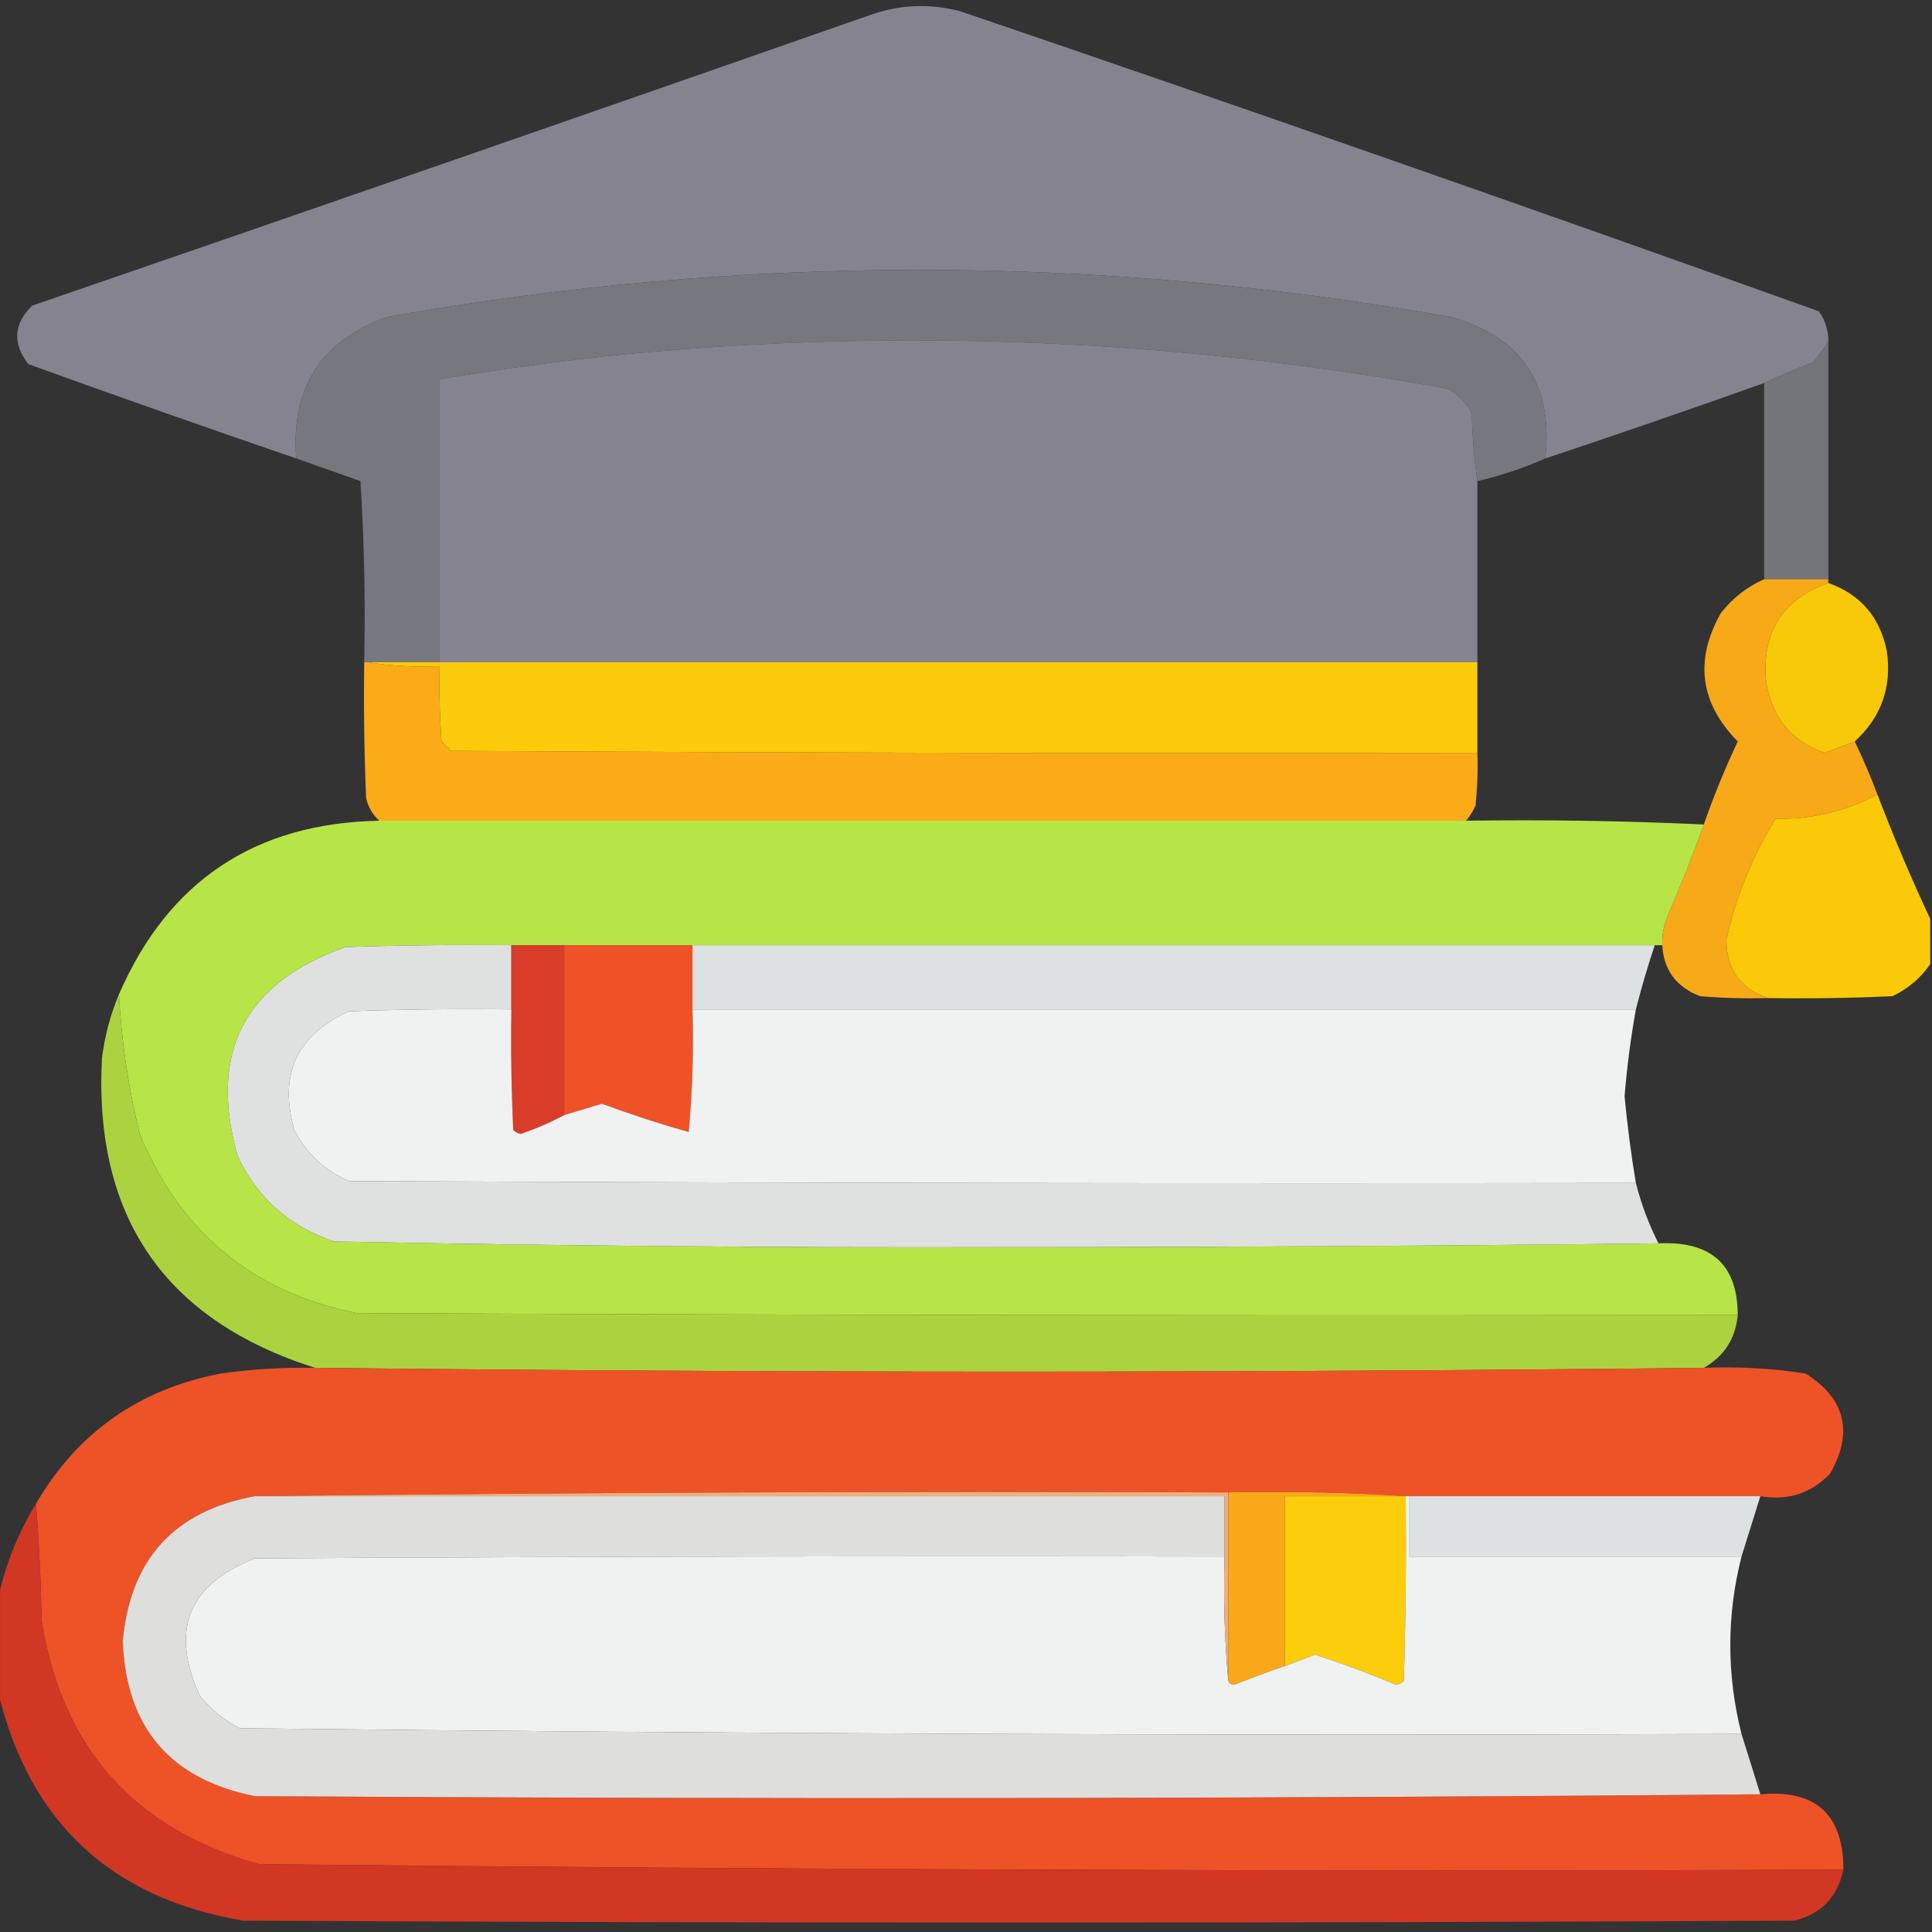 <svg width="60" height="60" viewBox="0 0 60 60" fill="none" xmlns="http://www.w3.org/2000/svg">
<rect x="0" y="0" width="60" height="60" fill="#333333" stroke="none"/>
<g clip-path="url(#clip0_19176_8004)">
<path opacity="0.992" fill-rule="evenodd" clip-rule="evenodd" d="M56.78 10.605C56.64 10.823 56.484 11.038 56.311 11.25C55.788 11.448 55.281 11.663 54.788 11.895C52.531 12.699 50.266 13.48 47.991 14.238C48.24 11.933 47.264 10.468 45.061 9.844C34.044 7.893 23.028 7.893 12.014 9.844C9.964 10.587 9.027 12.052 9.202 14.238C6.422 13.286 3.649 12.309 0.881 11.309C0.382 10.666 0.421 10.06 0.999 9.492C9.679 6.507 18.351 3.5 27.014 0.469C27.941 0.139 28.878 0.1 29.827 0.351C38.742 3.388 47.629 6.494 56.487 9.668C56.687 9.95 56.785 10.263 56.78 10.605Z" fill="#868490"/>
<path opacity="0.998" fill-rule="evenodd" clip-rule="evenodd" d="M47.991 14.238C47.312 14.538 46.608 14.773 45.882 14.941C45.785 14.259 45.726 13.556 45.706 12.832C45.53 12.5 45.276 12.246 44.944 12.07C36.442 10.527 27.887 10.175 19.28 11.015C17.396 11.212 15.521 11.466 13.655 11.777C13.655 14.707 13.655 17.637 13.655 20.566C12.913 20.566 12.171 20.566 11.428 20.566C11.389 20.566 11.35 20.566 11.311 20.566C11.35 18.69 11.311 16.815 11.194 14.941C10.527 14.706 9.863 14.471 9.202 14.238C9.027 12.052 9.964 10.587 12.014 9.844C23.028 7.893 34.044 7.893 45.061 9.844C47.264 10.468 48.24 11.933 47.991 14.238Z" fill="#77777F"/>
<path opacity="0.999" fill-rule="evenodd" clip-rule="evenodd" d="M45.881 14.941C45.881 16.816 45.881 18.691 45.881 20.566C35.139 20.566 24.397 20.566 13.655 20.566C13.655 17.637 13.655 14.707 13.655 11.777C15.52 11.466 17.395 11.212 19.28 11.015C27.887 10.175 36.441 10.527 44.944 12.07C45.276 12.246 45.53 12.5 45.706 12.832C45.726 13.556 45.784 14.259 45.881 14.941Z" fill="#858390"/>
<path opacity="0.949" fill-rule="evenodd" clip-rule="evenodd" d="M56.78 10.605C56.78 13.066 56.78 15.527 56.78 17.988C56.116 17.988 55.452 17.988 54.788 17.988C54.788 15.957 54.788 13.926 54.788 11.895C55.281 11.663 55.788 11.448 56.311 11.25C56.484 11.038 56.64 10.823 56.78 10.605Z" fill="#77777E"/>
<path opacity="0.99" fill-rule="evenodd" clip-rule="evenodd" d="M54.788 17.988C55.452 17.988 56.116 17.988 56.78 17.988C56.78 18.027 56.78 18.066 56.78 18.105C55.357 18.613 54.712 19.629 54.846 21.152C55.009 22.262 55.615 23.005 56.663 23.379C56.977 23.261 57.289 23.143 57.6 23.027C57.855 23.556 58.09 24.103 58.303 24.668C57.319 25.197 56.265 25.451 55.139 25.43C54.426 26.591 53.918 27.841 53.616 29.18C53.618 30.098 54.048 30.704 54.905 30.996C54.201 31.015 53.498 30.996 52.795 30.938C52.059 30.653 51.669 30.125 51.623 29.355C51.614 29.031 51.673 28.718 51.799 28.418C52.206 27.492 52.577 26.554 52.913 25.605C53.218 24.73 53.569 23.871 53.967 23.027C52.795 21.833 52.619 20.505 53.44 19.043C53.813 18.57 54.262 18.218 54.788 17.988Z" fill="#F9AB18"/>
<path opacity="0.98" fill-rule="evenodd" clip-rule="evenodd" d="M56.78 18.105C57.775 18.457 58.381 19.16 58.596 20.215C58.76 21.332 58.428 22.27 57.6 23.027C57.29 23.143 56.977 23.261 56.663 23.379C55.615 23.005 55.01 22.262 54.846 21.152C54.712 19.629 55.357 18.613 56.78 18.105Z" fill="#FCCC08"/>
<path opacity="0.998" fill-rule="evenodd" clip-rule="evenodd" d="M11.311 20.566C11.35 20.566 11.389 20.566 11.428 20.566C12.148 20.682 12.89 20.721 13.655 20.684C13.635 21.466 13.655 22.247 13.713 23.027C13.811 23.125 13.909 23.223 14.006 23.32C24.631 23.379 35.256 23.398 45.881 23.379C45.901 23.927 45.881 24.474 45.823 25.02C45.745 25.193 45.647 25.35 45.53 25.488C34.28 25.488 23.03 25.488 11.78 25.488C11.572 25.299 11.436 25.065 11.37 24.785C11.311 23.38 11.291 21.973 11.311 20.566Z" fill="#FAAB17"/>
<path opacity="0.998" fill-rule="evenodd" clip-rule="evenodd" d="M11.428 20.566C12.17 20.566 12.913 20.566 13.655 20.566C24.397 20.566 35.139 20.566 45.881 20.566C45.881 21.504 45.881 22.441 45.881 23.379C35.256 23.398 24.631 23.379 14.006 23.32C13.909 23.223 13.811 23.125 13.713 23.027C13.655 22.247 13.635 21.466 13.655 20.684C12.89 20.721 12.148 20.682 11.428 20.566Z" fill="#FBCB0C"/>
<path opacity="0.983" fill-rule="evenodd" clip-rule="evenodd" d="M58.303 24.668C58.806 25.985 59.353 27.274 59.944 28.535C59.944 29.004 59.944 29.473 59.944 29.941C59.648 30.374 59.257 30.706 58.772 30.938C57.483 30.996 56.194 31.016 54.905 30.996C54.048 30.704 53.618 30.098 53.616 29.18C53.918 27.841 54.426 26.591 55.139 25.43C56.265 25.451 57.32 25.197 58.303 24.668Z" fill="#FDCC08"/>
<path opacity="0.998" fill-rule="evenodd" clip-rule="evenodd" d="M11.78 25.488C23.03 25.488 34.28 25.488 45.53 25.488C47.996 25.452 50.457 25.491 52.913 25.605C52.577 26.554 52.206 27.492 51.799 28.418C51.673 28.718 51.614 29.031 51.623 29.355C51.545 29.355 51.467 29.355 51.389 29.355C41.428 29.355 31.467 29.355 21.506 29.355C20.178 29.355 18.85 29.355 17.522 29.355C16.975 29.355 16.428 29.355 15.881 29.355C14.162 29.336 12.443 29.355 10.725 29.414C7.578 30.533 6.465 32.701 7.385 35.918C8.006 37.216 9.002 38.095 10.373 38.555C17.302 38.691 24.236 38.749 31.174 38.73C37.971 38.73 44.749 38.691 51.506 38.613C53.144 38.535 53.965 39.277 53.967 40.84C39.67 40.859 25.373 40.84 11.077 40.781C7.844 40.127 5.598 38.272 4.338 35.215C3.985 33.772 3.77 32.327 3.694 30.879C5.228 27.357 7.923 25.56 11.78 25.488Z" fill="#B7E446"/>
<path fill-rule="evenodd" clip-rule="evenodd" d="M15.881 29.355C15.881 30.02 15.881 30.684 15.881 31.348C14.201 31.328 12.521 31.348 10.842 31.406C9.214 32.144 8.647 33.375 9.143 35.098C9.521 35.827 10.087 36.354 10.842 36.68C24.163 36.738 37.483 36.758 50.803 36.738C50.971 37.398 51.205 38.023 51.506 38.613C44.749 38.691 37.971 38.73 31.174 38.73C24.236 38.749 17.302 38.691 10.374 38.555C9.003 38.095 8.006 37.216 7.385 35.918C6.465 32.701 7.578 30.533 10.725 29.414C12.444 29.355 14.162 29.336 15.881 29.355Z" fill="#DEE1E0"/>
<path fill-rule="evenodd" clip-rule="evenodd" d="M15.881 29.355C16.428 29.355 16.975 29.355 17.522 29.355C17.522 31.113 17.522 32.871 17.522 34.629C17.099 34.855 16.65 35.051 16.174 35.215C16.084 35.198 16.006 35.159 15.94 35.098C15.881 33.848 15.862 32.598 15.881 31.348C15.881 30.684 15.881 30.02 15.881 29.355Z" fill="#D93D29"/>
<path fill-rule="evenodd" clip-rule="evenodd" d="M17.522 29.355C18.85 29.355 20.178 29.355 21.506 29.355C21.506 30.02 21.506 30.684 21.506 31.348C21.544 32.627 21.505 33.896 21.389 35.156C20.489 34.902 19.591 34.609 18.694 34.277C18.303 34.395 17.912 34.512 17.522 34.629C17.522 32.871 17.522 31.113 17.522 29.355Z" fill="#EF5227"/>
<path fill-rule="evenodd" clip-rule="evenodd" d="M21.506 29.355C31.467 29.355 41.428 29.355 51.389 29.355C51.17 30.012 50.975 30.677 50.803 31.348C41.038 31.348 31.272 31.348 21.506 31.348C21.506 30.684 21.506 30.02 21.506 29.355Z" fill="#DEE1E1"/>
<path opacity="0.992" fill-rule="evenodd" clip-rule="evenodd" d="M3.694 30.879C3.77 32.327 3.984 33.772 4.338 35.215C5.598 38.272 7.844 40.127 11.076 40.781C25.373 40.84 39.67 40.859 53.967 40.84C53.898 41.572 53.546 42.119 52.913 42.48C38.539 42.636 24.164 42.636 9.787 42.48C5.118 40.997 2.911 37.794 3.166 32.871C3.251 32.179 3.427 31.515 3.694 30.879Z" fill="#ACD440"/>
<path opacity="0.999" fill-rule="evenodd" clip-rule="evenodd" d="M15.881 31.348C15.862 32.598 15.881 33.848 15.94 35.098C16.006 35.159 16.084 35.198 16.174 35.215C16.65 35.051 17.099 34.856 17.522 34.629C17.912 34.512 18.303 34.395 18.694 34.277C19.591 34.609 20.489 34.902 21.389 35.156C21.505 33.896 21.544 32.627 21.506 31.348C31.272 31.348 41.038 31.348 50.803 31.348C50.644 32.239 50.527 33.137 50.452 34.043C50.537 34.947 50.654 35.845 50.803 36.738C37.483 36.758 24.162 36.738 10.842 36.68C10.087 36.354 9.521 35.827 9.143 35.098C8.647 33.375 9.213 32.144 10.842 31.406C12.521 31.348 14.201 31.328 15.881 31.348Z" fill="#F0F1F1"/>
<path opacity="0.997" fill-rule="evenodd" clip-rule="evenodd" d="M9.788 42.48C24.164 42.636 38.539 42.636 52.913 42.48C53.975 42.436 55.03 42.494 56.077 42.656C57.311 43.444 57.565 44.479 56.838 45.762C56.245 46.38 55.522 46.614 54.67 46.465C51.038 46.465 47.405 46.465 43.772 46.465C43.733 46.465 43.694 46.465 43.655 46.465C41.839 46.348 40.004 46.309 38.147 46.347C28.049 46.309 17.971 46.348 7.913 46.465C5.406 46.924 4.039 48.428 3.811 50.976C3.92 53.656 5.287 55.257 7.913 55.781C23.518 55.879 39.104 55.859 54.67 55.722C56.392 55.569 57.251 56.351 57.248 58.066C40.839 58.123 24.433 58.065 8.03 57.891C4.171 56.805 1.924 54.285 1.292 50.332C1.272 49.1 1.213 47.89 1.116 46.699C2.406 44.489 4.32 43.142 6.858 42.656C7.83 42.517 8.806 42.459 9.788 42.48Z" fill="#EE5227"/>
<path fill-rule="evenodd" clip-rule="evenodd" d="M7.913 46.465C17.952 46.465 27.991 46.465 38.03 46.465C38.03 47.09 38.03 47.715 38.03 48.34C27.991 48.32 17.952 48.34 7.913 48.398C5.836 49.213 5.27 50.639 6.213 52.676C6.556 53.097 6.966 53.429 7.444 53.672C22.984 53.847 38.531 53.906 54.084 53.848C54.28 54.472 54.475 55.097 54.67 55.723C39.104 55.859 23.518 55.879 7.913 55.781C5.287 55.257 3.92 53.656 3.811 50.977C4.039 48.428 5.406 46.924 7.913 46.465Z" fill="#DEDEDD"/>
<path fill-rule="evenodd" clip-rule="evenodd" d="M38.147 46.347C40.004 46.309 41.839 46.348 43.655 46.465C42.405 46.465 41.155 46.465 39.905 46.465C39.905 48.222 39.905 49.98 39.905 51.738C39.376 51.921 38.849 52.116 38.323 52.324C38.233 52.316 38.175 52.277 38.147 52.207C38.147 50.254 38.147 48.301 38.147 46.347Z" fill="#F9A819"/>
<path fill-rule="evenodd" clip-rule="evenodd" d="M43.655 46.465C43.674 48.379 43.655 50.293 43.596 52.207C43.53 52.268 43.452 52.307 43.362 52.324C42.535 51.977 41.695 51.664 40.842 51.387C40.527 51.505 40.215 51.622 39.905 51.738C39.905 49.98 39.905 48.223 39.905 46.465C41.155 46.465 42.405 46.465 43.655 46.465Z" fill="#FCCD0A"/>
<path fill-rule="evenodd" clip-rule="evenodd" d="M43.772 46.465C47.405 46.465 51.038 46.465 54.67 46.465C54.475 47.09 54.28 47.715 54.084 48.34C50.647 48.34 47.209 48.34 43.772 48.34C43.772 47.715 43.772 47.09 43.772 46.465Z" fill="#DEE1E1"/>
<path opacity="0.962" fill-rule="evenodd" clip-rule="evenodd" d="M1.116 46.699C1.213 47.89 1.272 49.101 1.292 50.332C1.924 54.285 4.171 56.805 8.03 57.891C24.433 58.065 40.839 58.124 57.248 58.066C57.07 58.911 56.563 59.438 55.725 59.648C39.67 59.727 23.616 59.727 7.561 59.648C3.454 58.959 0.915 56.596 -0.056 52.559C-0.056 51.582 -0.056 50.605 -0.056 49.629C0.17 48.59 0.56 47.614 1.116 46.699Z" fill="#D83723"/>
<path opacity="0.999" fill-rule="evenodd" clip-rule="evenodd" d="M43.655 46.465C43.694 46.465 43.733 46.465 43.772 46.465C43.772 47.09 43.772 47.715 43.772 48.34C47.209 48.34 50.647 48.34 54.084 48.34C53.62 50.175 53.62 52.011 54.084 53.848C38.531 53.906 22.984 53.847 7.444 53.672C6.966 53.429 6.556 53.097 6.213 52.676C5.27 50.639 5.836 49.213 7.913 48.398C17.951 48.34 27.991 48.32 38.03 48.34C37.991 49.65 38.03 50.939 38.147 52.207C38.175 52.277 38.233 52.316 38.323 52.324C38.849 52.116 39.376 51.921 39.905 51.738C40.215 51.622 40.527 51.505 40.842 51.387C41.695 51.664 42.535 51.977 43.362 52.324C43.452 52.307 43.53 52.268 43.596 52.207C43.655 50.293 43.674 48.379 43.655 46.465Z" fill="#F0F1F1"/>
<path fill-rule="evenodd" clip-rule="evenodd" d="M7.913 46.465C17.971 46.348 28.049 46.309 38.147 46.348C38.147 48.301 38.147 50.254 38.147 52.207C38.03 50.939 37.991 49.65 38.03 48.34C38.03 47.715 38.03 47.09 38.03 46.465C27.991 46.465 17.952 46.465 7.913 46.465Z" fill="#EFAF7D"/>
</g>
<defs>
<clipPath id="clip0_19176_8004">
<rect width="60" height="60" fill="white" transform="translate(0.002)"/>
</clipPath>
</defs>
</svg>
